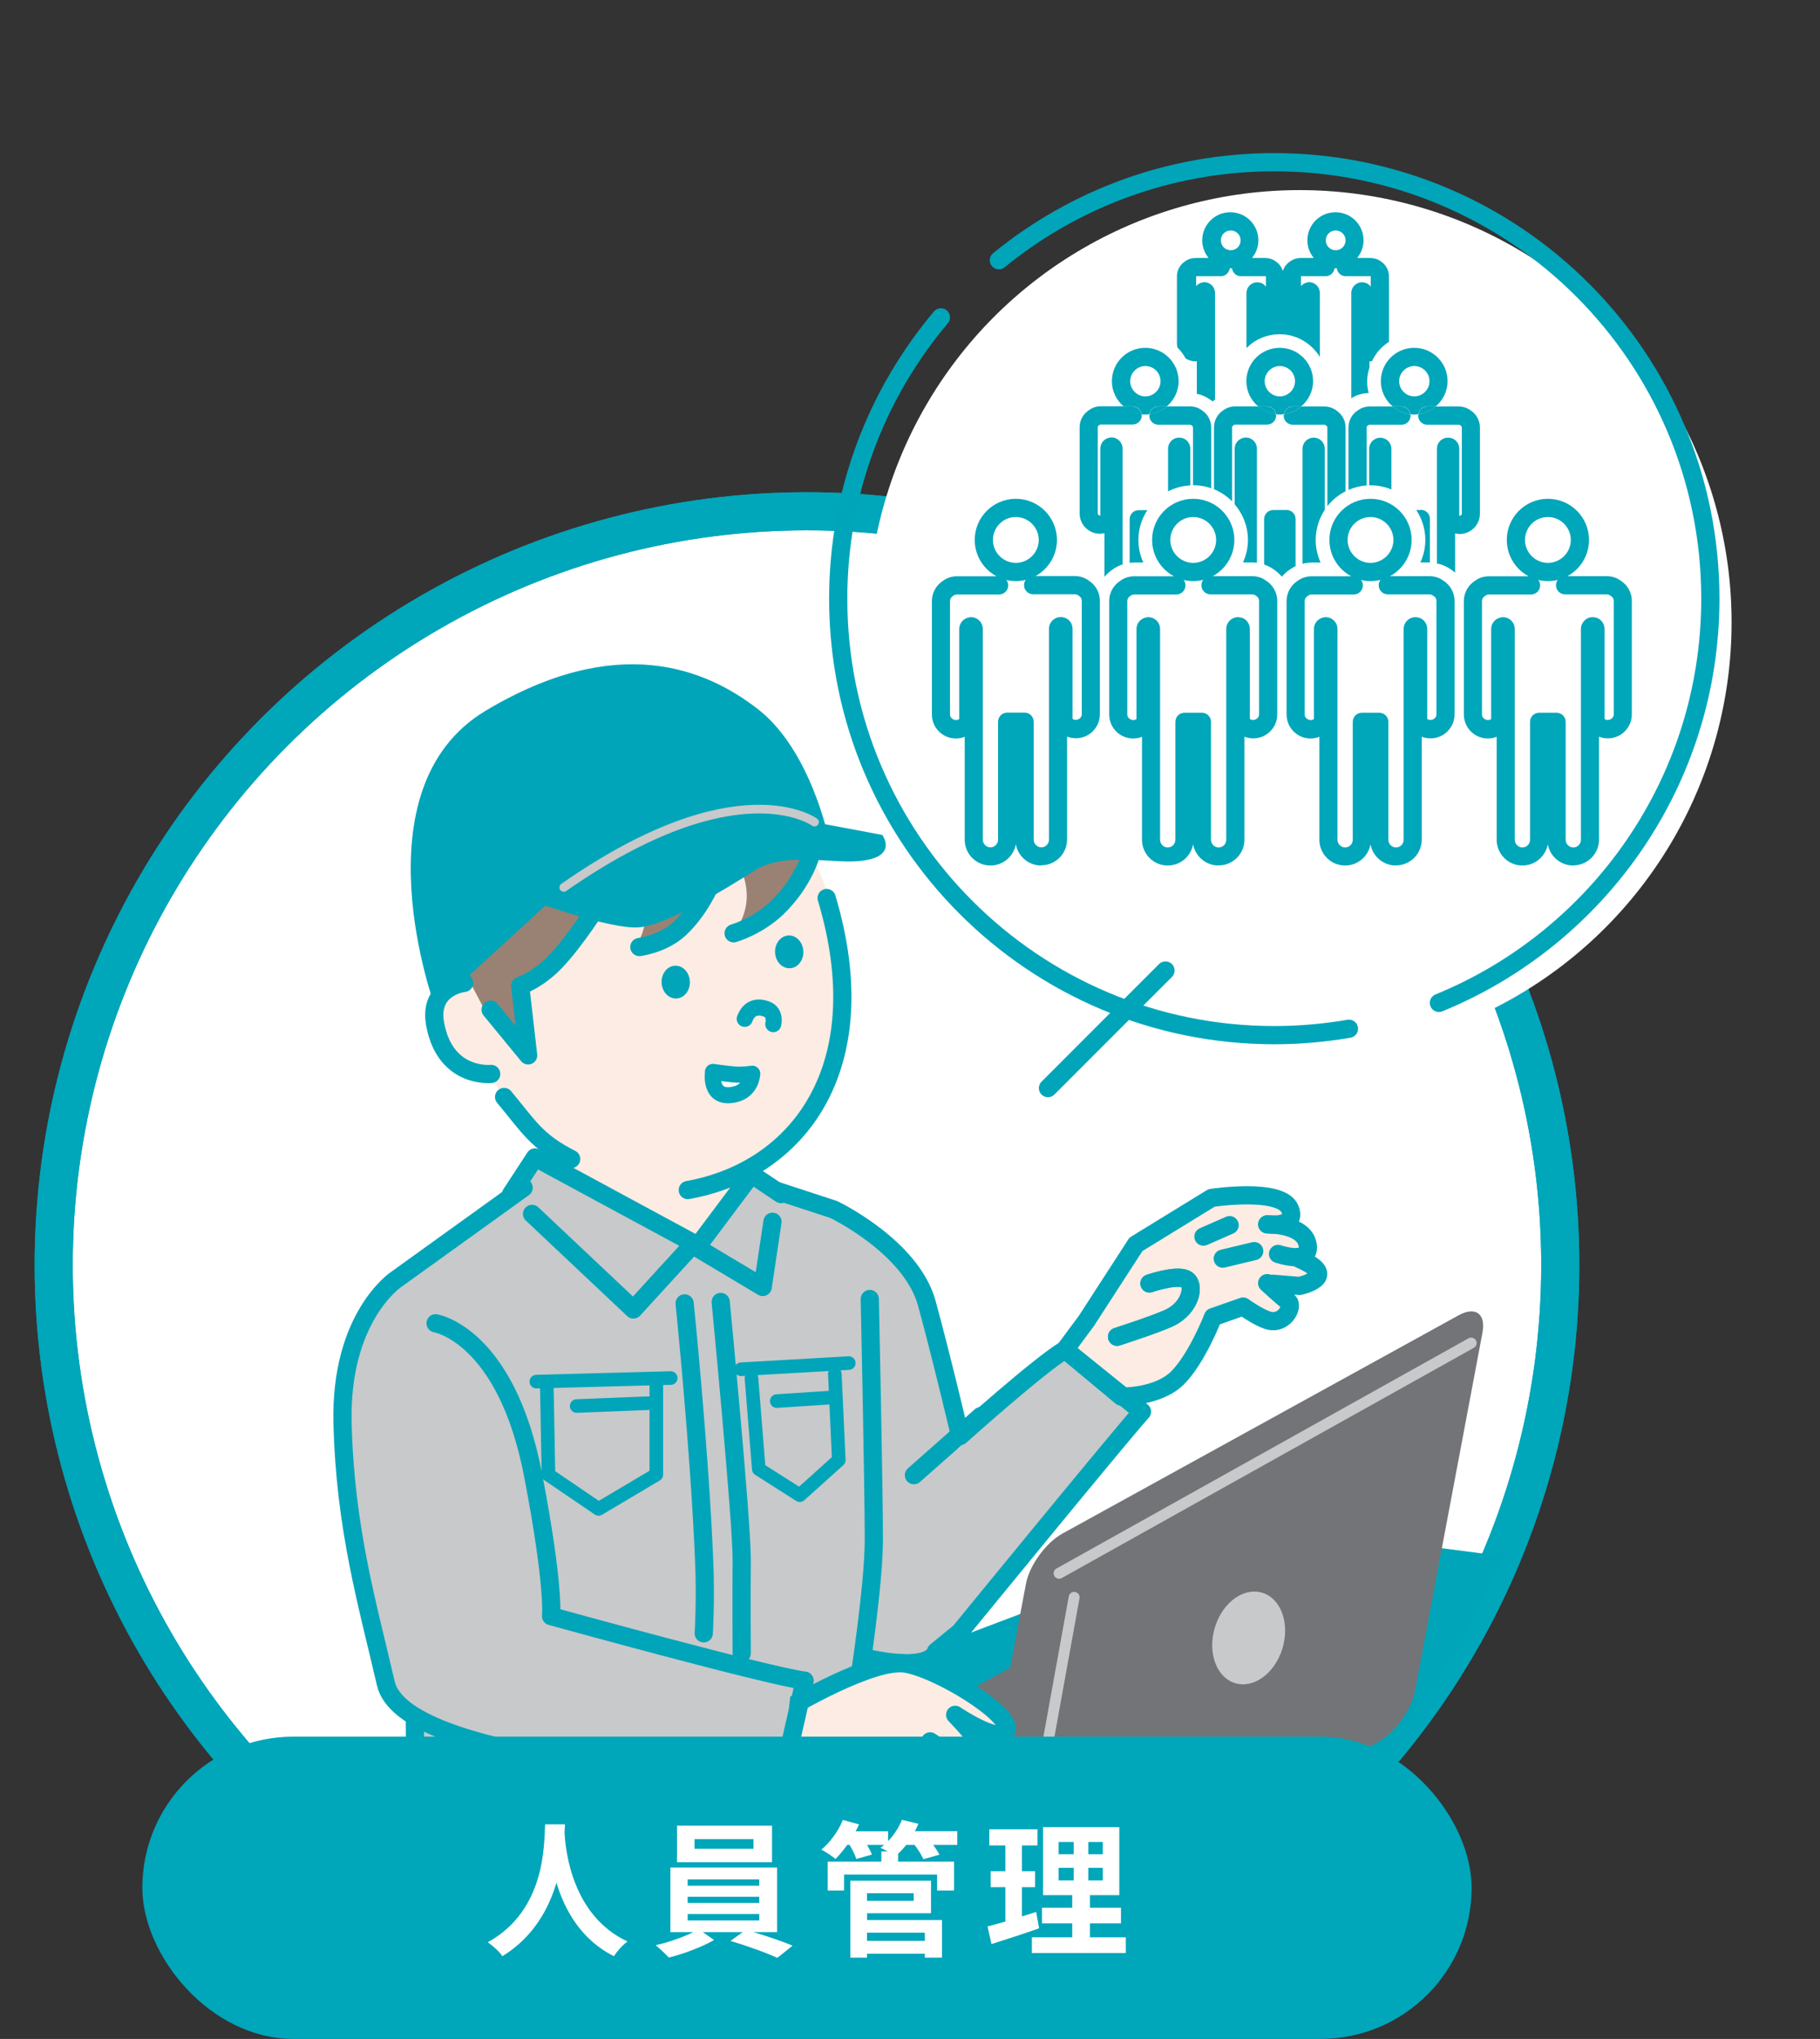 <?xml version="1.0" encoding="UTF-8"?><svg id="_レイヤー_2" xmlns="http://www.w3.org/2000/svg" xmlns:xlink="http://www.w3.org/1999/xlink" viewBox="0 0 162 181.37"><rect x="0" y="0" width="162" height="181.37" fill="#333333" stroke="none"/><defs><style>.cls-1,.cls-2,.cls-3,.cls-4,.cls-5,.cls-6,.cls-7{fill:none;}.cls-8{fill:#998274;}.cls-2,.cls-3,.cls-4,.cls-6,.cls-7,.cls-9,.cls-10,.cls-11{stroke-linecap:round;stroke-linejoin:round;}.cls-2,.cls-3,.cls-4,.cls-9,.cls-10,.cls-11{stroke:#00a5b9;}.cls-2,.cls-9,.cls-10{stroke-width:1.62px;}.cls-3{stroke-width:1.21px;}.cls-4,.cls-11{stroke-width:1.43px;}.cls-12{fill:#00a5b9;}.cls-13,.cls-5{stroke:#00a6ba;stroke-miterlimit:10;stroke-width:3.39px;}.cls-13,.cls-14,.cls-10,.cls-11{fill:#fff;}.cls-15{fill:#c8c9ca;}.cls-16{fill:#766956;}.cls-17,.cls-9{fill:#fdece3;}.cls-6{stroke-width:.97px;}.cls-6,.cls-7{stroke:#c8c9ca;}.cls-7{stroke-width:.77px;}.cls-18{fill:#00a6ba;}.cls-19{fill:#727477;}.cls-20{clip-path:url(#clippath);}</style><clipPath id="clippath"><path class="cls-1" d="M138.88,112.53c0-16.18,25.6-51.73,18.93-73.09C149.22,11.91,106.06,0,85.21,0,48.17,0,4.78,75.5,4.78,112.53s30.02,67.05,67.05,67.05,67.05-30.02,67.05-67.05Z"/></clipPath></defs><g id="_ヘッダー"><circle class="cls-13" cx="71.83" cy="112.53" r="67.05"/><circle class="cls-5" cx="71.83" cy="112.53" r="67.05"/><g class="cls-20"><circle class="cls-14" cx="115.68" cy="55.36" r="38.45"/><path class="cls-15" d="M36.98,163.29l.72-35.72-.97-14.7,14.04-9.08,10.99,6.8,4.04-4.82,6.53,1.32,1.88.5-.26,2.32,1.48,16.9c.66,5.43,1.1,26.97,1.1,26.97,0,0-3.15,8.04-17.83,7.78-11.12-.2-21.73,1.73-21.73,1.73Z"/><polygon class="cls-12" points="171.13 143.26 64.18 199.29 -16.59 184.2 111.9 135.59 171.13 143.26"/><path class="cls-2" d="M120.07,91.51c-2.16.37-4.38.57-6.64.57-21.44,0-38.82-17.38-38.82-38.82,0-9.54,3.44-18.27,9.14-25.03"/><path class="cls-2" d="M88.91,23.15c6.68-5.45,15.22-8.72,24.51-8.72,21.44,0,38.82,17.38,38.82,38.82,0,16.25-9.99,30.17-24.16,35.96"/><line class="cls-10" x1="103.74" y1="86.33" x2="93.28" y2="96.79"/><path class="cls-15" d="M101.5,125.29c-9.55,12.25-19.36,27.09-24.91,21.6-5.53-5.47,12.98-22.64,18.35-27.25l6.56,5.65Z"/><path class="cls-15" d="M73.34,107.9c-8.21,1.85-6.42,19.93-1.2,33.61s14.95,4.51,14.31-2.25c-.64-6.76-2.67-33.71-13.12-31.36Z"/><polygon class="cls-17" points="48.91 101.47 48.91 104.8 62.01 110.97 65.26 106.05 65.27 105.06 48.91 101.47"/><path class="cls-2" d="M77.42,115.55s.38,17.63.36,21.55-1.25,11.93-1.25,11.93"/><line class="cls-3" x1="59.7" y1="122.58" x2="47.74" y2="122.9"/><line class="cls-3" x1="75.55" y1="121.25" x2="65.96" y2="121.8"/><path class="cls-2" d="M62.64,145.29s.19-2.84.04-6.37c-.4-9.88-1.74-22.98-1.74-22.98"/><path class="cls-2" d="M64.15,115.81s1.9,19.65,1.87,22.98,0,8.28,0,8.28"/><polyline class="cls-3" points="66.89 122.6 67.54 130.68 71.19 133 74.66 129.88 74.31 122.22"/><line class="cls-3" x1="73.77" y1="124.33" x2="69.14" y2="124.63"/><polyline class="cls-3" points="48.67 123.2 48.82 131.19 53.28 134.22 58.42 131.17 58.42 123.24"/><line class="cls-3" x1="57.67" y1="124.82" x2="51.33" y2="125.07"/><path class="cls-15" d="M36.73,112.87c-12.8,4.37-1.73,36.91-2.35,34.77,3.64,12.69,12.07,4.31,12.09-1.67s4.34-37.9-9.74-33.09Z"/><path class="cls-17" d="M99.81,124.24s3.26.08,5.01-1.67c1.74-1.74,3.15-5.4,3.15-5.4l2.68-.94s1.22.89,2.15,1.21c1.49.51,2.4-1.26,1.86-1.66s-1.4-1.58-1.4-1.58l1.28-.04s4.16-.02,1.13-2.16c-.85-.6,1.69-.96-1.52-2.33-.94-.4,1.27.4.19-.61-.81-.76-2.17-.07-2.17-.07,0,0,4.75-.86,1.28-2.11-1.08-.39-5.61-.3-5.61-.3l-6.73,4.13-4.41,6.81-1.9,2.56,5.01,4.17Z"/><path class="cls-9" d="M99.43,118.91s3.36-1.08,4.64-1.67c1.98-.93,2.36-3.06,1.45-3.47-.91-.4-3.21.4-3.21.4"/><path class="cls-2" d="M113.76,111.54s2.81.98,2.65-.69-2.54-1.94-3.61-1.94"/><path class="cls-2" d="M113.27,114.19l2.4.2s3.74-.8,0-2.4"/><path class="cls-2" d="M112.8,108.91s2.67.33,2.03-1.34c-.76-1.97-6.99-1.01-6.99-1.01l-6.73,4.13-4.41,6.81-1.9,2.56,5.01,4.17s3.26.08,5.01-1.67c1.74-1.74,3.15-5.4,3.15-5.4l2.68-.94s1.22.89,2.15,1.21c1.49.51,2.4-1.26,1.86-1.66s-1.87-1.63-1.87-1.63"/><path class="cls-2" d="M99.43,118.91s3.36-1.08,4.64-1.67c1.98-.93,2.36-3.06,1.45-3.47-.91-.4-3.21.4-3.21.4"/><line class="cls-2" x1="87.31" y1="125.96" x2="81.35" y2="131.22"/><path class="cls-2" d="M65.93,104.88l8.28,2.71s6.91,3.29,8.29,8.35c1.38,5.06,2.96,11.8,2.96,11.8,0,0,7.1-6.37,9.35-7.68l6.84,5.51c-2.07,2.3-16.21,19.6-16.21,19.6l-2.13,1.74s-.27,1.86-6.03.61"/><line class="cls-2" x1="36.98" y1="163.29" x2="36.93" y2="153.05"/><path class="cls-8" d="M42.94,93.61l-.32-6.6-2.51-.97c-.09,3.42,2.83,7.56,2.83,7.56Z"/><path class="cls-17" d="M55.18,69.45c-11.23,1.79-14.72,12.45-13.33,21.21.86,5.41,5.4,10.88,10.72,13.6,2.8,1.43,5.82,2.1,8.64,1.6,9.75-1.74,13.21-7.62,13.36-19.97.13-11.35-7.74-18.3-19.39-16.45Z"/><path class="cls-2" d="M44.87,97.58c2.23,2.67,2.85,3.93,5.97,5.52"/><path class="cls-2" d="M61.22,105.86c9.75-1.74,16.9-10.82,12.36-25.98"/><path class="cls-8" d="M54.69,67.42c-9.25,2.07-16.34,11.92-14.85,19.4l6.66,7.2s-.31-6.35-.2-6.34c3.88.3,9.64-9.94,9.64-9.94,0,0,3.01,3.01.53,6.61,4.57-.93,8.55-8.62,8.55-8.62,0,0,3.07,3.61.27,7.28,3.19-.16,6.78-3.03,7.28-8.68-5.88-8.95-12.02-8.23-17.88-6.92Z"/><path class="cls-16" d="M51.1,73.21c-.09-.03-.18.01-.22.1-.03.08-2.9,7.69-8.14,9.63-.09.03-.13.13-.1.22.03.08.11.12.18.11.01,0,.02,0,.03,0,2.82-1.05,4.94-3.67,6.22-5.68,1.38-2.17,2.11-4.13,2.12-4.15.03-.09-.01-.18-.1-.22Z"/><path class="cls-16" d="M61.89,69.88c-.09,0-.17.07-.17.16,0,.09.07.17.16.17.4.01.7.18.92.51,1.17,1.83-.7,7.91-1.29,9.3-.04.09,0,.18.09.22.03.01.06.02.09.01.06,0,.11-.05.13-.1.37-.87,2.61-7.51,1.26-9.61-.27-.43-.67-.65-1.19-.67Z"/><path class="cls-16" d="M57.66,69.65c-.25-.05-.41.26-.46.36-.04.08,0,.18.07.23.08.04.18,0,.23-.07.04-.09.08-.14.1-.16.08.12.2.53.26,1.33.2,2.79-1.34,6.2-2.97,8.35-.06.07-.04.18.03.24.04.03.08.04.13.03.04,0,.08-.03.11-.06,1.66-2.2,3.24-5.71,3.03-8.58-.12-1.57-.43-1.63-.54-1.66Z"/><path class="cls-17" d="M39.14,91.55c.6,2.53,3.81,5.28,6.27,4.69l-1.33-4.61-2.05-3.9c-2.46.59-3.49,1.29-2.88,3.82Z"/><path class="cls-12" d="M73.77,74.6s-10.34-1.85-24.27,5.08l-10.78,9.88s-7.13-19.38,4.51-26.34c11.69-6.99,19.59-3.77,24.27-.11,4.68,3.66,6.26,11.49,6.26,11.49Z"/><path class="cls-12" d="M78.53,74.27s1.55,2.08-2.27,2.34c-2.54.17-6.49-.83-9.13.85-2.64,1.68-7.77,4.82-10.25,5.03s-9.3-2.27-9.3-2.27c0,0,12.06-6.03,17.06-6.99,5-.96,8.34,0,8.34,0l5.55,1.04Z"/><path class="cls-7" d="M72.5,73.13s-6.81-5.01-22.32,5.81"/><ellipse class="cls-12" cx="70.25" cy="84.67" rx="1.26" ry="1.46" transform="translate(-3.4 2.94) rotate(-2.34)"/><ellipse class="cls-12" cx="60.15" cy="87.36" rx="1.26" ry="1.46" transform="translate(-3.52 2.53) rotate(-2.34)"/><path class="cls-2" d="M41.31,87.43s-3.18.34-2.58,3.65c.88,4.9,4.99,4.45,4.99,4.45"/><path class="cls-4" d="M66.29,90.63c.36-.96,1.07-1.19,1.94-.87s.6,1.34.6,1.34"/><path class="cls-11" d="M63.46,95.35s1.41.2,2.04.24c.62.04,1.46-.08,1.46-.08,0,0-.05,1.47-1.51,1.83-2.4.58-1.98-1.98-1.98-1.98"/><path class="cls-2" d="M72.24,75.81s-.62,2.58-3.07,4.94c-1.74,1.67-3.87,2.27-3.87,2.27"/><path class="cls-2" d="M63.22,78.68s-.94,2.27-2.74,3.94c-1.48,1.37-3.57,1.62-3.57,1.62"/><path class="cls-2" d="M53.2,80.53s-1.96,3.12-3.74,4.99c-1.6,1.68-3.16,2.17-3.16,2.17l.71,6.19-3.34-4.06"/><polygon class="cls-15" points="47.62 102.96 45.49 106.22 56.38 116.48 61.76 110.6 47.62 102.96"/><polygon class="cls-15" points="66.89 104.46 69.52 106.22 66.64 115.6 62.01 110.1 66.89 104.46"/><polyline class="cls-2" points="47.36 107.98 56.38 116.48 61.76 110.6 47.62 102.96 45.49 106.22"/><polyline class="cls-2" points="68.76 108.68 67.89 114.48 62.01 110.97 66.89 104.46 69.52 106.22"/><path class="cls-18" d="M105.6,31.92c.27.16.6.25.93.22v2.89c.41.08.79.24,1.13.48.1.06.19.13.28.2.07-.06.14-.11.21-.16v-4.76s0-.04,0-.07v-4.67c0-.52-.43-.95-.95-.95-.07,0-.08,0-.15.02-.23.04-.43.16-.58.33v-.88h2.2c.41,0,.73-.31.79-.7.03,0,.06,0,.09,0,.04,0,.08,0,.11-.01.05.4.38.71.79.71h2.23s0,.94,0,.94c-.13-.2-.33-.34-.55-.37-.07-.02-.16-.03-.23-.03-.52,0-.95.43-.95.95v4.9c.76-.76,1.8-1.23,2.96-1.23,1.51,0,2.83.82,3.57,2.02v-.97s0-.05,0-.07v-4.66c0-.52-.43-.95-.95-.95-.07,0-.08,0-.15.02-.23.04-.43.16-.58.33v-.88h2.2c.41,0,.73-.31.79-.7.03,0,.06,0,.09,0,.04,0,.08,0,.11-.01.05.4.38.71.79.71h2.23s0,.94,0,.94c-.13-.2-.34-.34-.55-.37-.07-.02-.16-.03-.23-.03-.52,0-.95.43-.95.95v9.37c.42-.28.97-.45,1.55-.47-.09-.34-.14-.68-.14-1.04,0-.43.09-.84.21-1.24v-.54c.07,0,.14,0,.21,0,.34-.71.86-1.31,1.52-1.73v-5.83c0-.54-.28-1.05-.74-1.34-.26-.19-.58-.29-.93-.29h-1.16c.35-.43.57-.97.57-1.57,0-1.38-1.12-2.5-2.5-2.5s-2.5,1.12-2.5,2.5c0,.6.22,1.14.57,1.57h-1.16c-.34,0-.66.1-.93.29-.32.2-.55.52-.66.87-.11-.35-.34-.67-.66-.87-.26-.19-.58-.29-.93-.29h-1.16c.35-.43.57-.97.57-1.57,0-1.38-1.12-2.5-2.5-2.5s-2.5,1.12-2.5,2.5c0,.6.22,1.14.57,1.57h-1.16c-.34,0-.66.1-.92.29-.46.29-.74.8-.74,1.34v5.98c0,.13.02.25.05.36.3.29.54.63.75,1ZM118.89,20.5c.48,0,.88.39.88.88s-.39.88-.88.88-.88-.39-.88-.88.39-.88.88-.88ZM109.55,20.5c.48,0,.88.39.88.88s-.39.88-.88.88-.88-.39-.88-.88.39-.88.88-.88Z"/><path class="cls-18" d="M101.6,36.85c.11.01.23.03.34.03.13,0,.25-.02.37-.04.06-.39.38-.69.78-.69h.77c.63-.55,1.05-1.34,1.05-2.24,0-1.64-1.33-2.97-2.97-2.97s-2.97,1.33-2.97,2.97c0,.9.41,1.7,1.05,2.24h.8c.41,0,.73.3.79.69ZM101.95,32.56c.75,0,1.35.61,1.35,1.35s-.61,1.35-1.35,1.35-1.35-.61-1.35-1.35.61-1.35,1.35-1.35Z"/><path class="cls-18" d="M99.07,50.63c.26-.18.54-.32.85-.42v-4.23s0-.05,0-.08v-6c0-.55-.44-.99-.99-.99-.07,0-.09,0-.16.02-.48.08-.83.49-.83.97v5.96c-.1.02-.23-.07-.23-.19v-7.67c0-.1.08-.15.1-.16.02-.01.05-.03.07-.05.01,0,.04-.03.12-.03h2.82c.45,0,.81-.36.81-.81,0-.04-.02-.08-.02-.12-.6-.07-1.14-.32-1.58-.69h-2.02c-.4,0-.75.11-1.06.33-.53.33-.85.91-.85,1.53v7.67c0,1,.81,1.81,1.81,1.81.14,0,.27-.02.4-.05v3.84s.01.01.02.02c.22-.26.47-.49.76-.67Z"/><path class="cls-18" d="M105.2,38.96s-.08-.02-.12-.02c-.59-.09-1.11.39-1.11.98v3.79c.6-.31,1.27-.5,1.98-.53v-3.26c0-.49-.35-.89-.75-.96Z"/><path class="cls-18" d="M100.55,46.18v3.89c.15-.02.3-.03.45-.03h.77c-.28-.61-.44-1.29-.44-2,0-.98.29-1.9.8-2.66h-.77c-.45,0-.81.36-.81.81Z"/><path class="cls-18" d="M102.3,36.97c0,.45.36.81.81.81h2.79c.08,0,.11.02.12.03.02.02.05.03.07.05.02.01.1.07.1.16v5.14s.01,0,.02,0c.56,0,1.1.1,1.6.27v-5.42c0-.62-.33-1.2-.85-1.53-.3-.22-.66-.33-1.06-.33h-2.02c-.43.37-.96.61-1.55.69,0,.04-.02.08-.02.12Z"/><path class="cls-18" d="M100.82,36.16h-.8c.44.38.98.62,1.58.69-.06-.39-.38-.69-.79-.69Z"/><path class="cls-18" d="M102.32,36.85c.59-.08,1.12-.32,1.55-.69h-.77c-.4,0-.73.3-.78.69Z"/><path class="cls-18" d="M113.57,36.85c.11.01.23.03.34.03.13,0,.25-.02.37-.04.06-.39.38-.69.78-.69h.77c.63-.55,1.05-1.34,1.05-2.24,0-1.64-1.33-2.97-2.97-2.97s-2.97,1.33-2.97,2.97c0,.9.41,1.7,1.05,2.24h.8c.41,0,.73.3.79.69ZM113.92,32.56c.75,0,1.35.61,1.35,1.35s-.61,1.35-1.35,1.35-1.35-.61-1.35-1.35.61-1.35,1.35-1.35Z"/><path class="cls-18" d="M117.17,38.96c-.07-.02-.16-.03-.24-.03-.55,0-.99.44-.99.99v10.23c.27-.07.55-.11.84-.11h.77c-.28-.61-.44-1.29-.44-2,0-.99.3-1.92.81-2.69v-5.43c0-.48-.35-.89-.76-.96Z"/><path class="cls-18" d="M111.88,45.91v-6c0-.55-.44-.99-.99-.99-.07,0-.09,0-.16.02-.48.08-.83.49-.83.97v4.95c.73.85,1.18,1.96,1.18,3.17,0,.71-.16,1.39-.44,2h.77c.16,0,.32.01.47.03v-4.09s0-.05,0-.08Z"/><path class="cls-18" d="M114.5,45.37h-1.17c-.45,0-.81.36-.81.81v4.04c.29.1.57.23.82.41.29.19.54.42.76.67.22-.26.47-.49.76-.67.15-.1.3-.19.46-.27v-4.19c0-.45-.36-.81-.81-.81Z"/><path class="cls-18" d="M114.26,36.97c0,.45.36.81.81.81h2.79c.08,0,.11.02.12.03.02.02.05.03.07.05.02.01.1.07.1.16v7.01c.43-.55.99-1.01,1.62-1.33v-5.68c0-.62-.33-1.2-.85-1.53-.3-.22-.66-.33-1.06-.33h-2.02c-.43.37-.96.61-1.55.69,0,.04-.02.08-.02.12Z"/><path class="cls-18" d="M109.67,44.61v-6.6c0-.1.08-.15.1-.16.02-.01.05-.03.07-.05.01,0,.04-.03.12-.03h2.82c.45,0,.81-.36.81-.81,0-.04-.02-.08-.02-.12-.6-.07-1.14-.32-1.58-.69h-2.02c-.4,0-.75.11-1.06.33-.53.33-.85.91-.85,1.53v5.51c.61.25,1.16.62,1.62,1.09Z"/><path class="cls-18" d="M114.29,36.85c.59-.08,1.12-.32,1.55-.69h-.77c-.4,0-.73.3-.78.69Z"/><path class="cls-18" d="M112.79,36.16h-.8c.44.38.98.62,1.58.69-.06-.39-.38-.69-.79-.69Z"/><path class="cls-18" d="M125.54,36.85c.11.01.23.03.34.03.13,0,.25-.02.37-.04.06-.39.38-.69.78-.69h.77c.63-.55,1.05-1.34,1.05-2.24,0-1.64-1.33-2.97-2.97-2.97s-2.97,1.33-2.97,2.97c0,.9.41,1.7,1.05,2.24h.8c.41,0,.73.3.79.69ZM125.89,32.56c.75,0,1.35.61,1.35,1.35s-.61,1.35-1.35,1.35-1.35-.61-1.35-1.35.61-1.35,1.35-1.35Z"/><path class="cls-18" d="M126.23,36.97c0,.45.36.81.81.81h2.79c.08,0,.11.02.12.03.02.02.05.03.07.05.02.01.1.07.1.16v7.67c0,.12-.13.21-.23.19v-5.96c0-.49-.35-.89-.76-.96-.07-.02-.16-.03-.24-.03-.55,0-.99.44-.99.99v10.2c.44.09.85.26,1.21.51.15.09.28.2.41.31v-3.49c.13.03.27.05.4.05,1,0,1.81-.81,1.81-1.81v-7.67c0-.62-.33-1.2-.85-1.53-.31-.22-.66-.33-1.06-.33h-2.02c-.43.37-.96.61-1.55.69,0,.04-.02.08-.02.12Z"/><path class="cls-18" d="M121.64,38.02c0-.1.08-.15.1-.16.02-.01.05-.03.07-.05.01-.01.04-.03.12-.03h2.82c.45,0,.81-.36.81-.81,0-.04-.02-.08-.02-.12-.6-.07-1.14-.32-1.58-.69h-2.02c-.4,0-.75.11-1.06.33-.53.33-.85.91-.85,1.53v5.56c.5-.22,1.05-.36,1.62-.4v-5.16Z"/><path class="cls-18" d="M122.86,38.93c-.07,0-.09,0-.16.02-.48.08-.83.49-.83.97v3.25s.08,0,.12,0c.66,0,1.29.13,1.86.37v-3.61c0-.55-.44-.99-.99-.99Z"/><path class="cls-18" d="M126.47,45.37h-.4c.5.77.8,1.68.8,2.66,0,.71-.16,1.39-.44,2h.77s.06,0,.08,0v-3.87c0-.45-.36-.81-.81-.81Z"/><path class="cls-18" d="M124.76,36.16h-.8c.44.38.98.62,1.58.69-.06-.39-.38-.69-.79-.69Z"/><path class="cls-18" d="M126.26,36.85c.59-.08,1.12-.32,1.55-.69h-.77c-.4,0-.73.3-.78.69Z"/><path class="cls-18" d="M90.42,51.69c-2.02,0-3.66-1.64-3.66-3.66s1.64-3.66,3.66-3.66,3.66,1.64,3.66,3.66-1.64,3.66-3.66,3.66ZM90.42,45.99c-1.13,0-2.04.92-2.04,2.04s.92,2.04,2.04,2.04,2.04-.92,2.04-2.04-.92-2.04-2.04-2.04Z"/><path class="cls-18" d="M92.68,76.99c-1.13,0-2.07-.82-2.26-1.89-.19,1.07-1.13,1.89-2.26,1.89-1.27,0-2.29-1.03-2.29-2.29v-9.16c-.25.1-.51.15-.79.15-1.17,0-2.13-.95-2.13-2.13v-10.11c0-.73.39-1.41,1.01-1.8.36-.26.78-.39,1.25-.39h3.72c.45,0,.81.36.81.81s-.36.81-.81.81h-3.72c-.17,0-.26.05-.32.09-.02.02-.05.03-.07.05-.16.1-.26.26-.26.43v10.11c0,.39.52.64.82.4v-8.01c0-.51.37-.94.88-1.03.07-.02.09-.02.17-.02.58,0,1.05.47,1.05,1.05v7.92s0,.06,0,.08v10.74c0,.37.3.68.68.68s.68-.3.68-.68v-10.49c0-.45.36-.81.81-.81h1.55c.45,0,.81.36.81.81v10.49c0,.37.3.68.68.68s.68-.3.68-.68v-9.97s0-.02,0-.04v-8.74c0-.58.47-1.05,1.05-1.05,0,0,0,0,0,0,.07,0,.17.01.24.03.44.07.81.5.81,1.01v8.01c.3.24.82,0,.82-.4v-10.11c0-.18-.1-.34-.26-.43-.02-.01-.05-.03-.07-.05-.06-.04-.14-.09-.32-.09h-3.68c-.45,0-.81-.36-.81-.81s.36-.81.81-.81h3.68c.47,0,.89.13,1.25.39.62.39,1.01,1.07,1.01,1.8v10.11c0,1.17-.95,2.13-2.13,2.13-.28,0-.54-.05-.79-.15v9.16c0,1.26-1.03,2.29-2.29,2.29Z"/><path class="cls-18" d="M106.21,51.69c-2.02,0-3.66-1.64-3.66-3.66s1.64-3.66,3.66-3.66,3.66,1.64,3.66,3.66-1.64,3.66-3.66,3.66ZM106.21,45.99c-1.13,0-2.04.92-2.04,2.04s.92,2.04,2.04,2.04,2.04-.92,2.04-2.04-.92-2.04-2.04-2.04Z"/><path class="cls-18" d="M108.46,76.99c-1.13,0-2.07-.82-2.26-1.89-.19,1.07-1.13,1.89-2.26,1.89-1.27,0-2.29-1.03-2.29-2.29v-9.16c-.25.1-.51.15-.79.15-1.17,0-2.13-.95-2.13-2.13v-10.11c0-.73.39-1.41,1.01-1.8.36-.26.78-.39,1.25-.39h3.72c.45,0,.81.36.81.81s-.36.81-.81.81h-3.72c-.17,0-.26.05-.32.09-.02.02-.05.03-.07.05-.16.1-.26.26-.26.43v10.11c0,.39.52.64.82.4v-8.01c0-.51.37-.94.88-1.03.07-.02.09-.02.17-.02.58,0,1.05.47,1.05,1.05v7.92s0,.06,0,.09v10.74c0,.37.3.68.68.68s.68-.3.68-.68v-10.49c0-.45.36-.81.81-.81h1.55c.45,0,.81.36.81.81v10.49c0,.37.3.68.68.68s.68-.3.68-.68v-9.97s0-.02,0-.04v-8.74c0-.58.47-1.05,1.05-1.05h0c.07,0,.17.01.24.03.44.07.81.5.81,1.01v8.01c.3.24.82,0,.82-.4v-10.11c0-.18-.1-.34-.25-.43-.02-.01-.05-.03-.07-.05-.06-.04-.14-.09-.32-.09h-3.68c-.45,0-.81-.36-.81-.81s.36-.81.81-.81h3.68c.47,0,.89.13,1.25.39.62.39,1.01,1.07,1.01,1.8v10.11c0,1.17-.95,2.13-2.13,2.13-.28,0-.54-.05-.79-.15v9.16c0,1.26-1.03,2.29-2.29,2.29Z"/><path class="cls-18" d="M121.99,51.69c-2.02,0-3.66-1.64-3.66-3.66s1.64-3.66,3.66-3.66,3.66,1.64,3.66,3.66-1.64,3.66-3.66,3.66ZM121.99,45.99c-1.13,0-2.04.92-2.04,2.04s.92,2.04,2.04,2.04,2.04-.92,2.04-2.04-.92-2.04-2.04-2.04Z"/><path class="cls-18" d="M124.25,76.99c-1.13,0-2.07-.82-2.26-1.89-.19,1.07-1.13,1.89-2.26,1.89-1.27,0-2.29-1.03-2.29-2.29v-9.16c-.25.1-.51.15-.79.15-1.17,0-2.13-.95-2.13-2.13v-10.11c0-.73.39-1.41,1.01-1.8.36-.26.78-.39,1.25-.39h3.72c.45,0,.81.36.81.81s-.36.81-.81.81h-3.72c-.17,0-.26.05-.32.09-.02.02-.05.03-.07.05-.16.1-.26.26-.26.43v10.11c0,.39.52.64.82.4v-8.01c0-.51.37-.94.88-1.03.07-.02.09-.02.17-.02.58,0,1.05.47,1.05,1.05v7.92s0,.06,0,.09v10.74c0,.37.3.68.68.68s.68-.3.68-.68v-10.49c0-.45.36-.81.81-.81h1.55c.45,0,.81.36.81.81v10.49c0,.37.3.68.68.68s.68-.3.68-.68v-9.99s0-.02,0-.02v-8.74c0-.58.47-1.05,1.05-1.05.07,0,.17.01.24.03.44.07.81.5.81,1.01v8.01c.3.24.82,0,.82-.4v-10.11c0-.18-.1-.34-.26-.43-.02-.01-.05-.03-.07-.05-.06-.04-.14-.09-.32-.09h-3.68c-.45,0-.81-.36-.81-.81s.36-.81.81-.81h3.68c.47,0,.89.13,1.25.39.62.39,1.01,1.07,1.01,1.8v10.11c0,1.17-.95,2.13-2.13,2.13-.28,0-.54-.05-.79-.15v9.16c0,1.26-1.03,2.29-2.29,2.29Z"/><path class="cls-18" d="M137.78,51.69c-2.02,0-3.66-1.64-3.66-3.66s1.64-3.66,3.66-3.66,3.66,1.64,3.66,3.66-1.64,3.66-3.66,3.66ZM137.78,45.99c-1.13,0-2.04.92-2.04,2.04s.92,2.04,2.04,2.04,2.04-.92,2.04-2.04-.92-2.04-2.04-2.04Z"/><path class="cls-18" d="M140.03,76.99c-1.13,0-2.07-.82-2.26-1.89-.19,1.07-1.13,1.89-2.26,1.89-1.27,0-2.29-1.03-2.29-2.29v-9.16c-.25.1-.51.15-.79.15-1.17,0-2.13-.95-2.13-2.13v-10.11c0-.73.39-1.41,1.01-1.8.36-.26.78-.39,1.25-.39h3.72c.45,0,.81.36.81.81s-.36.81-.81.81h-3.72c-.17,0-.26.05-.32.09-.02.02-.05.03-.07.05-.16.1-.26.26-.26.43v10.11c0,.39.52.64.82.4v-8.01c0-.51.37-.94.88-1.03.07-.02.09-.02.17-.02.58,0,1.05.47,1.05,1.05v7.92s0,.06,0,.09v10.74c0,.37.3.68.68.68s.68-.3.68-.68v-10.49c0-.45.36-.81.81-.81h1.55c.45,0,.81.36.81.81v10.49c0,.37.3.68.68.68s.68-.3.68-.68v-9.97s0-.02,0-.04v-8.74c0-.62.56-1.13,1.17-1.04.04,0,.08.01.12.02.44.07.81.5.81,1.01v8.01c.3.24.82,0,.82-.4v-10.11c0-.18-.1-.34-.26-.43-.02-.01-.05-.03-.07-.05-.06-.04-.14-.09-.32-.09h-3.68c-.45,0-.81-.36-.81-.81s.36-.81.81-.81h3.68c.47,0,.89.13,1.25.39.62.39,1.01,1.07,1.01,1.8v10.11c0,1.17-.95,2.13-2.13,2.13-.28,0-.54-.05-.79-.15v9.16c0,1.26-1.03,2.29-2.29,2.29Z"/><path class="cls-19" d="M81.78,175.08c1.63.41,4.16.09,5.63-.72l35.29-19.43c1.47-.81,1.34-1.81-.28-2.23l-24.67-6.29c-1.63-.41-4.16-.09-5.63.72l-35.29,19.43c-1.47.81-1.34,1.81.28,2.23l24.67,6.29Z"/><path class="cls-19" d="M85.3,172.83c-.31,1.65.64,2.34,2.11,1.53l35.29-19.43c1.47-.81,2.93-2.82,3.24-4.47l6.02-31.94c.31-1.65-.64-2.34-2.11-1.53l-35.29,19.43c-1.47.81-2.93,2.82-3.24,4.47l-6.02,31.94Z"/><line class="cls-6" x1="84.04" y1="173.31" x2="59.21" y2="167"/><path class="cls-15" d="M108.29,144.33c-.85,2.15-.27,4.5,1.31,5.26,1.58.76,3.55-.37,4.4-2.52.85-2.15.27-4.5-1.31-5.26-1.58-.76-3.55.37-4.4,2.52Z"/><line class="cls-6" x1="94.27" y1="139.95" x2="130.95" y2="119.47"/><line class="cls-6" x1="90.2" y1="171.98" x2="95.61" y2="142.09"/><path class="cls-9" d="M70.37,151.84s7.3-4.33,10.22-3.86c2.92.47,9.43,4.46,9.01,5.91-.42,1.45-4.58-1.35-4.58-1.35,0,0,3.72,3.8,3.14,4.7-.58.9-5.37-2.34-5.37-2.34,0,0,5.47,3.63,3.79,4.31-1.67.67-6.47-2.43-6.47-2.43,0,0,5.29,3.87,2.1,4.11-2.07.16-3.61-1.5-4.53-1.53-.92-.03-2.66.85-5.38.02-2.72-.83-2.62-2.05-2.62-2.05l-3.83-1.79.93-4.85,3.6,1.15Z"/><path class="cls-15" d="M69.46,158.97c-15.51-.84-35.51-4.35-34.17-12.04,1.33-7.66,28.26,1.69,35.11,3.47l-.94,8.57Z"/><path class="cls-2" d="M46.61,105.65l-11.36,8.17s-4.99,3.33-4.76,12.77c.23,9.43,2.25,16.2,3.85,23.15,1.6,6.95,28.68,8.09,35.12,9.24l2.16-9.48c-3.4-.44-22.57-5.74-22.57-5.74,0,0,.32-2.57-1.6-12.56-2.4-12.48-8.68-13.49-8.68-13.49"/><line class="cls-2" x1="107.12" y1="110" x2="109.45" y2="108.98"/><line class="cls-2" x1="111.64" y1="111.29" x2="108.84" y2="111.96"/></g><rect class="cls-18" x="12.67" y="154.48" width="118.32" height="26.89" rx="13.45" ry="13.45"/><path class="cls-14" d="M50.29,162.29c-.01.21-.03.47-.04.74.1,1.79.75,7.4,5.6,9.67-.48.36-.95.9-1.2,1.31-2.94-1.46-4.39-4.13-5.12-6.53-.7,2.34-2.07,4.85-4.81,6.53-.27-.4-.78-.87-1.3-1.24,5.19-2.87,5-8.78,5.1-10.49h1.77Z"/><path class="cls-14" d="M67.07,171.87c1.22.36,2.59.83,3.48,1.2l-1.36,1.09c-1-.47-2.8-1.1-4.17-1.51l1.09-.78h-3.55l1,.7c-1.05.61-2.72,1.24-4.03,1.56-.29-.32-.82-.81-1.17-1.1,1.13-.25,2.47-.72,3.35-1.16h-2.04v-5.75h9.5v5.75h-2.11ZM68.72,165.65h-8.46v-3.25h8.46v3.25ZM61.21,167.74h6.37v-.56h-6.37v.56ZM61.21,169.27h6.37v-.55h-6.37v.55ZM61.21,170.83h6.37v-.57h-6.37v.57ZM67.07,163.6h-5.25v.85h5.25v-.85Z"/><path class="cls-14" d="M85.22,164.11h-2.15c.22.31.43.62.55.87l-1.43.4c-.14-.34-.47-.85-.78-1.27h-.75c-.23.3-.48.56-.72.79v.7h4.98v2.57h-1.51v-1.42h-8.28v1.42h-1.46v-2.57h4.78v-.91h.57c-.23-.13-.48-.25-.65-.32.1-.08.22-.17.33-.26h-1.52c.18.31.34.62.43.86l-1.39.39c-.1-.33-.34-.82-.6-1.25h-.21c-.34.48-.7.91-1.04,1.25-.3-.25-.91-.66-1.26-.83.78-.65,1.52-1.65,1.91-2.64l1.44.39c-.09.21-.19.42-.3.62h2.89v.87c.52-.53.96-1.21,1.23-1.89l1.47.35c-.09.22-.2.44-.31.66h3.77v1.21ZM77.17,170.79h6.68v3.35h-1.53v-.35h-5.15v.35h-1.48v-6.85h7.18v2.9h-5.69v.6ZM77.17,168.41v.68h4.16v-.68h-4.16ZM77.17,171.92v.73h5.15v-.73h-5.15Z"/><path class="cls-14" d="M92.49,171.53c-1.43.51-2.99,1-4.24,1.4l-.35-1.57c.46-.12.99-.26,1.59-.43v-3.06h-1.31v-1.42h1.31v-2.29h-1.43v-1.44h4.29v1.44h-1.39v2.29h1.17v1.42h-1.17v2.6c.43-.13.86-.26,1.27-.4l.26,1.46ZM100.21,172.33v1.4h-8.36v-1.4h3.59v-1.24h-2.69v-1.39h2.69v-1.12h-2.6v-6.05h6.79v6.05h-2.61v1.12h2.76v1.39h-2.76v1.24h3.2ZM94.23,164.94h1.34v-1.09h-1.34v1.09ZM94.23,167.27h1.34v-1.12h-1.34v1.12ZM98.16,163.85h-1.29v1.09h1.29v-1.09ZM98.16,166.15h-1.29v1.12h1.29v-1.12Z"/><rect class="cls-1" width="162" height="181.37"/></g></svg>